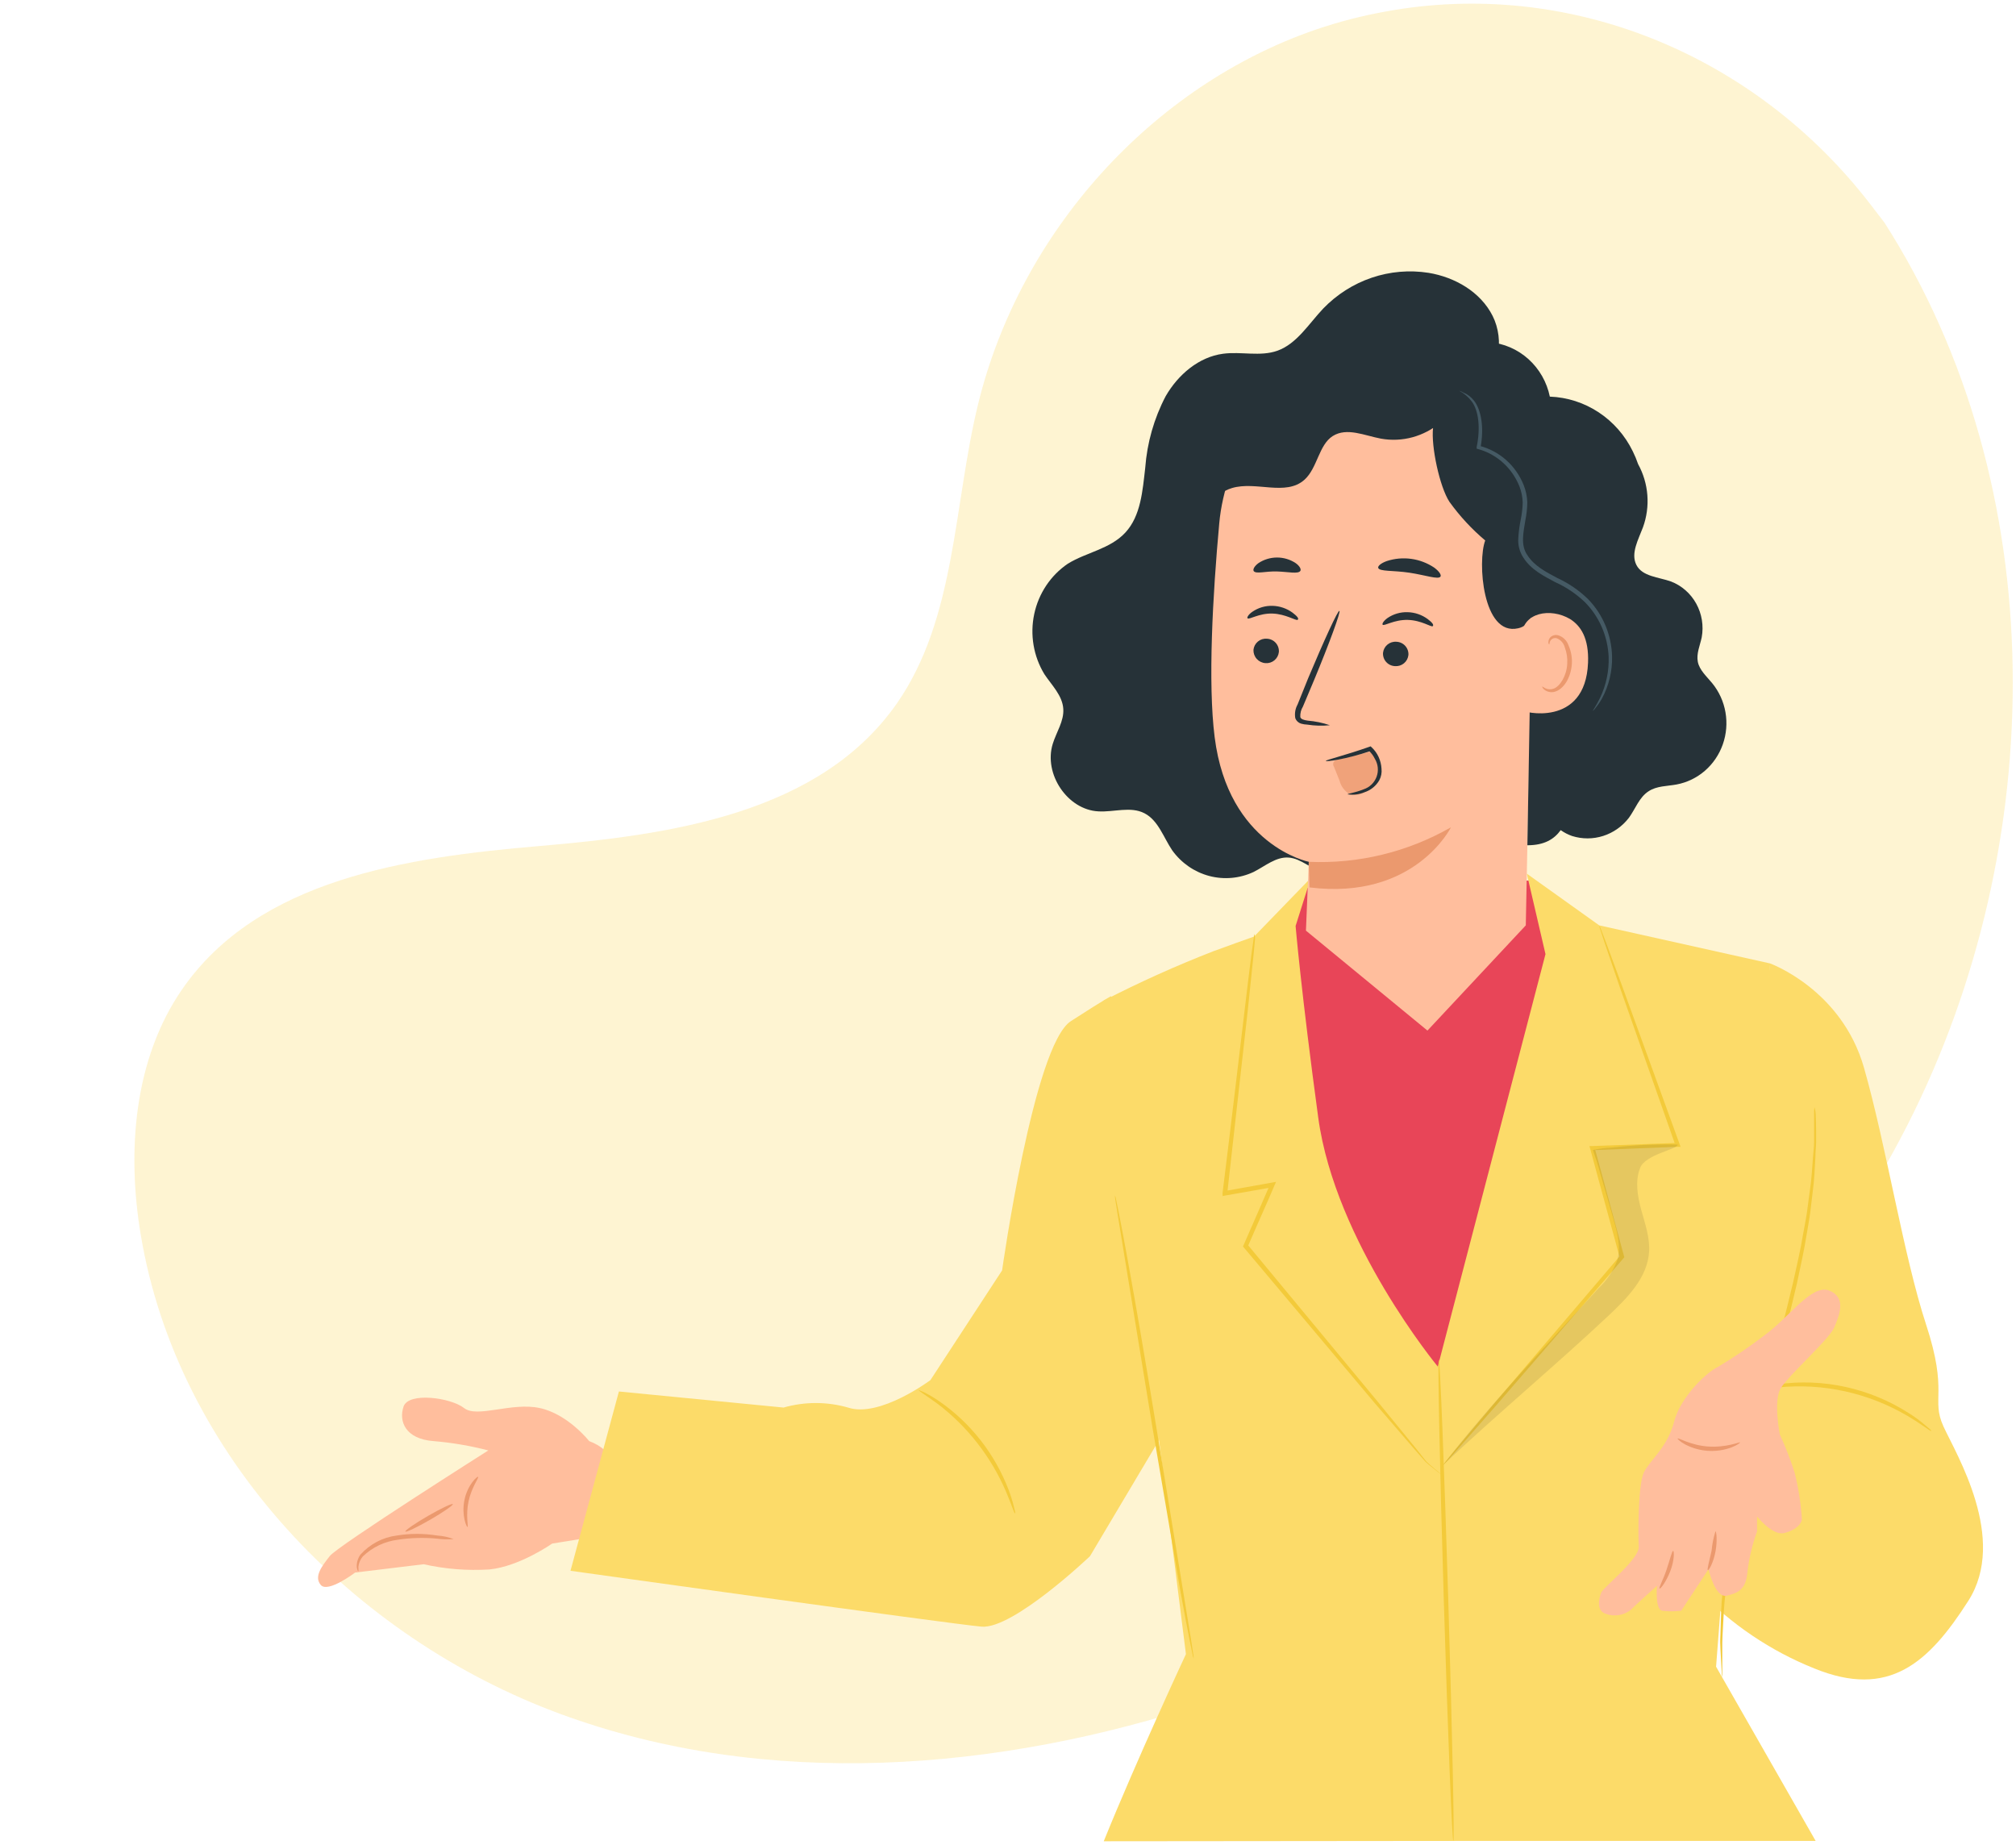 <svg width="542" height="496" viewBox="0 0 542 496" fill="none" xmlns="http://www.w3.org/2000/svg">
<path d="M506.637 59.861L502.949 55.06C471.905 14.646 421.858 -5.985 372.475 3.106C366.134 4.247 359.885 5.866 353.776 7.949C309.682 23.114 274.26 62.381 262.963 108.643C256.321 135.845 257.039 166.177 241.185 189.032C220.471 218.769 180.422 224.433 144.973 227.463C109.523 230.493 69.392 236.271 48.884 266.107C36.041 284.784 34.066 309.409 37.836 331.953C47.766 391.596 95.133 440.365 150.676 460.812C206.219 481.26 268.363 476.304 324.527 457.739C403.202 431.783 474.667 377.535 512.879 302.343C551.09 227.151 552.002 130.748 506.637 59.861Z" fill="#FCDB69" fill-opacity="0.3"/>
<path d="M158.407 387.455C158.407 387.455 152.705 380.192 145.108 378.558C137.511 376.924 128.286 381.336 124.762 378.558C121.238 375.78 109.834 374.164 108.489 378.176C107.143 382.189 109.038 386.91 116.617 387.455C121.563 387.87 126.468 388.708 131.278 389.96C131.278 389.96 90.852 415.562 88.674 418.34C86.496 421.118 84.335 423.896 86.248 426.13C88.16 428.363 95.474 422.789 95.474 422.789L113.907 420.555C119.718 421.859 125.678 422.329 131.615 421.953C139.76 421.118 148.437 414.999 148.437 414.999L167.42 411.931C167.42 411.931 171.422 392.194 158.407 387.455Z" fill="#FFBE9D"/>
<path d="M96.341 422.461C96.43 422.461 96.341 422.007 96.341 421.263C96.454 420.212 96.88 419.223 97.563 418.43C100.129 415.983 103.382 414.426 106.86 413.982C110.376 413.44 113.943 413.336 117.484 413.673C118.968 413.884 120.471 413.927 121.964 413.8C120.555 413.258 119.075 412.933 117.573 412.838C113.959 412.249 110.278 412.249 106.665 412.838C102.942 413.307 99.499 415.107 96.943 417.922C96.225 418.882 95.861 420.072 95.916 421.281C96.005 422.098 96.27 422.498 96.341 422.461Z" fill="#EB996E"/>
<path d="M108.984 411.767C109.126 412.039 112.119 410.623 115.643 408.59C119.166 406.556 121.893 404.668 121.734 404.395C121.575 404.123 118.6 405.521 115.076 407.555C111.552 409.588 108.825 411.477 108.984 411.767Z" fill="#EB996E"/>
<path d="M128.534 397.06C128.374 396.806 125.718 399.13 124.868 403.27C124.018 407.409 125.452 410.641 125.7 410.533C125.948 410.424 125.169 407.319 125.984 403.578C126.798 399.838 128.799 397.296 128.534 397.06Z" fill="#EB996E"/>
<path d="M474.93 260.354L416.513 246.283L411.006 236.732L352.411 237.694L338.794 252.638L299.749 272.284L332.526 413.383L442.508 419.176L474.93 260.354Z" fill="#E84558"/>
<path d="M166.393 374.109L210.662 378.43C216.332 376.809 222.327 376.809 227.997 378.43C236.497 381.263 250.15 371.041 250.15 371.041L269.415 341.553C269.415 341.553 277.915 280.999 287.885 274.553C297.854 268.107 298.722 267.835 298.722 267.835L316.252 379.357L293.037 418.395C293.037 418.395 272.373 438.077 263.891 437.332C255.409 436.588 153.377 422.316 153.377 422.316L166.393 374.109Z" fill="#FCDB69"/>
<path d="M429.953 248.788L410.474 234.88L415.503 256.523L385.595 371.077C385.595 371.077 388.482 456.852 387.366 494.946H488.14L461.366 448.1L475.904 259.029L429.953 248.788Z" fill="#FCDB69"/>
<path d="M391.014 494.946L386.534 367.391C386.534 367.391 358.981 334.055 354.412 300.5C349.843 266.946 348.321 248.952 348.321 248.952L352.411 236.042L337.147 251.802C337.147 251.802 328.098 255.016 326.168 255.761C316.145 259.663 306.322 264.087 296.738 269.015L318.837 444.723C318.837 444.723 305.769 472.739 296.738 495.036L391.014 494.946Z" fill="#FCDB69"/>
<path d="M317.332 427.727C318.359 433.356 319.209 437.895 319.847 441.036L320.591 444.668C320.656 445.095 320.763 445.515 320.909 445.921C320.92 445.487 320.878 445.054 320.785 444.631C320.644 443.687 320.467 442.489 320.236 441C319.705 437.714 318.961 433.174 318.058 427.636C316.199 416.234 313.649 400.709 310.851 383.569C308.054 366.428 305.38 350.795 303.326 339.538C302.316 333.927 301.449 329.37 300.829 326.247C300.528 324.758 300.28 323.577 300.085 322.615C300.014 322.195 299.908 321.782 299.766 321.38C299.754 321.807 299.79 322.233 299.873 322.651C300.032 323.596 300.209 324.812 300.439 326.283C300.97 329.569 301.714 334.09 302.617 339.628C304.477 351.031 307.009 366.555 309.824 383.696" fill="#F3CA3A"/>
<path d="M387.933 393.919C388.304 393.613 388.648 393.272 388.96 392.902L391.74 389.815L401.939 378.213L436.487 338.267L436.699 338.013L436.611 337.704L431.122 317.423C430.283 314.396 429.469 311.406 428.678 308.453L428.129 309.234L451.043 308.326H451.822L451.556 307.581L436.186 265.293C434.291 260.191 432.786 256.087 431.688 253.146L430.449 249.932C430.319 249.553 430.152 249.188 429.953 248.843C430.01 249.243 430.117 249.633 430.272 250.005C430.543 250.84 430.897 251.93 431.334 253.273C432.361 256.251 433.778 260.391 435.531 265.547L450.494 308.072L450.989 307.291L428.076 308.126H427.314L427.527 308.87C428.33 311.812 429.138 314.802 429.953 317.84C431.865 324.831 433.707 331.64 435.478 338.122L435.601 337.559L401.373 377.723L391.421 389.561C390.341 390.905 389.455 391.958 388.8 392.775C388.48 393.13 388.19 393.513 387.933 393.919Z" fill="#F3CA3A"/>
<path d="M390.73 494.964C391.049 494.964 390.447 465.912 389.367 430.215C388.287 394.518 387.153 365.485 386.817 365.503C386.48 365.521 387.083 394.554 388.163 430.252C389.243 465.949 390.394 494.964 390.73 494.964Z" fill="#F3CA3A"/>
<path d="M337.289 251.076C337.159 251.513 337.075 251.963 337.041 252.419C336.899 253.418 336.704 254.725 336.474 256.341C336.032 259.973 335.394 264.821 334.703 270.867C333.181 283.432 331.162 300.845 328.683 320.745V321.562L329.462 321.417L342.158 319.183L341.503 318.312C340.742 320.128 339.91 321.943 339.095 323.868L334.332 334.762L334.172 335.125L334.42 335.416L369.623 377.268L380.248 389.597L383.134 392.883C383.807 393.628 388.181 397.005 388.198 396.969C388.216 396.932 383.913 393.537 383.311 392.738L380.584 389.306L370.313 376.742C361.46 366.029 349.224 351.322 335.412 334.617V335.252C336.952 331.766 338.546 327.99 340.193 324.358C341.007 322.542 341.84 320.563 342.601 318.802L343.062 317.749L341.964 317.949L329.267 320.218L329.94 320.872C332.171 300.899 334.137 283.523 335.536 270.958C336.173 264.821 336.687 259.864 337.059 256.305C337.218 254.689 337.324 253.382 337.413 252.383C337.414 251.944 337.373 251.506 337.289 251.076Z" fill="#F3CA3A"/>
<g opacity="0.3">
<path opacity="0.3" d="M451.025 307.817C450.635 309.106 442.401 310.396 440.967 313.954C439.533 317.513 440.241 321.58 441.25 325.284C442.26 328.989 443.605 332.747 443.357 336.596C442.897 343.496 437.585 348.871 432.627 353.555C418.744 366.628 401.815 380.791 387.933 393.919C400.222 377.85 416.265 361.236 429.847 346.256C432.025 344.207 433.715 341.673 434.787 338.848C435.867 335.216 434.787 331.331 433.76 327.699C432.367 322.857 430.974 318.016 429.581 313.174C429.227 311.939 428.448 309.851 428.253 309.179C429.955 308.81 431.685 308.591 433.423 308.525C439.266 307.854 445.147 307.587 451.025 307.726" fill="black"/>
</g>
<path d="M475.886 259.029C475.886 259.029 495.117 265.965 501.138 287.082C507.158 308.199 511.762 337.613 517.818 356.079C523.874 374.545 519.093 376.052 522.493 383.496C525.893 390.941 539.864 413.674 529.169 430.415C518.473 447.156 507.813 456.743 487.786 448.572C476.058 443.885 465.426 436.715 456.585 427.528L475.886 259.029Z" fill="#FCDB69"/>
<path d="M487.821 297.686C487.74 298.208 487.705 298.736 487.715 299.265C487.715 300.409 487.715 301.916 487.715 303.805C487.715 304.803 487.715 305.893 487.715 307.091C487.715 308.289 487.538 309.579 487.432 310.977C487.201 313.755 487.078 316.95 486.529 320.437C486.298 322.252 486.051 324.068 485.803 325.884C485.555 327.699 485.112 329.751 484.758 331.803C484.103 335.888 483.076 340.192 482.084 344.749C479.959 353.828 477.285 363.723 474.417 374.109C471.548 384.495 468.98 394.463 466.979 403.597C466.076 408.19 465.209 412.53 464.553 416.652C464.252 418.721 463.898 420.701 463.668 422.607C463.438 424.514 463.296 426.366 463.119 428.145C462.694 431.649 462.694 434.863 462.588 437.659C462.588 439.076 462.464 440.365 462.482 441.581C462.499 442.798 462.588 443.869 462.623 444.868C462.73 446.684 462.8 448.263 462.871 449.407C462.879 449.937 462.933 450.466 463.031 450.987C463.073 450.455 463.073 449.921 463.031 449.389C463.031 448.245 463.031 446.738 463.031 444.85C463.031 443.851 463.031 442.762 463.031 441.581C463.031 440.401 463.155 439.076 463.208 437.678C463.385 434.9 463.438 431.704 463.934 428.218C464.128 426.402 464.341 424.586 464.553 422.771C464.766 420.955 465.173 418.903 465.492 416.851C466.094 412.766 467.068 408.445 468.006 403.869C470.061 394.79 472.664 384.858 475.514 374.472C478.365 364.086 481.022 354.154 483.111 345.04C484.067 340.464 485.059 336.124 485.696 332.003C486.033 329.951 486.422 327.99 486.67 326.065C486.918 324.141 487.113 322.325 487.325 320.618C487.821 317.114 487.892 313.9 488.069 311.104C488.069 309.706 488.246 308.398 488.264 307.2C488.282 306.002 488.264 304.894 488.264 303.895C488.264 302.08 488.175 300.5 488.14 299.356C488.094 298.789 487.987 298.229 487.821 297.686Z" fill="#F3CA3A"/>
<path d="M470.521 374.036C470.521 374.254 473.372 373.492 477.994 373.02C490.083 371.791 502.246 374.457 512.789 380.646C516.809 383.024 519.058 384.894 519.181 384.713C519.305 384.531 518.721 384.15 517.712 383.278C516.295 382.044 514.785 380.927 513.196 379.938C502.671 373.205 490.179 370.462 477.887 372.184C476.044 372.434 474.221 372.822 472.433 373.346C471.766 373.477 471.121 373.71 470.521 374.036Z" fill="#F3CA3A"/>
<path d="M246.998 373.783C246.998 373.964 248.981 375.162 252.062 377.414C260.088 383.513 266.428 391.647 270.46 401.018C272.001 404.65 272.691 406.938 272.869 406.883C273.046 406.829 272.868 406.266 272.603 405.176C272.237 403.653 271.775 402.155 271.222 400.692C267.514 390.941 260.99 382.585 252.522 376.742C251.256 375.862 249.93 375.073 248.556 374.382C247.582 373.946 247.033 373.71 246.998 373.783Z" fill="#F3CA3A"/>
<path d="M397.087 104.475C403.108 100.553 404.56 91.456 401.302 84.956C398.044 78.455 391.12 74.515 384.072 73.353C378.946 72.547 373.706 72.997 368.781 74.666C363.857 76.336 359.388 79.177 355.74 82.958C351.862 87.062 348.657 92.418 343.451 94.288C338.812 95.941 333.694 94.452 328.825 95.106C322.308 95.959 316.73 100.716 313.384 106.526C310.266 112.48 308.396 119.035 307.894 125.773C307.186 131.928 306.708 138.665 302.582 143.149C298.456 147.634 292.117 148.451 287.088 151.556C282.469 154.689 279.226 159.547 278.049 165.095C276.871 170.644 277.853 176.444 280.784 181.261C282.767 184.239 285.636 186.981 285.866 190.594C286.078 193.881 284.007 196.822 283.033 199.982C280.518 208.08 286.999 217.721 295.286 218.139C299.465 218.393 303.945 216.722 307.682 218.647C311.418 220.572 312.799 225.147 315.172 228.652C317.62 232.038 321.128 234.459 325.109 235.51C329.09 236.561 333.302 236.178 337.041 234.426C340.104 232.882 343.008 230.322 346.426 230.558C349.843 230.794 352.535 233.79 355.882 234.444C360.273 235.315 364.452 231.993 367.055 228.27C369.658 224.548 371.5 220.154 374.829 217.122C379.22 213.127 385.453 212.129 390.907 210.186C397.044 208.017 402.655 204.522 407.36 199.938C412.066 195.354 415.756 189.787 418.182 183.613C420.608 177.44 421.713 170.805 421.422 164.156C421.131 157.507 419.451 151 416.495 145.074" fill="#263238"/>
<path d="M410.209 248.788L411.076 204.738L419.24 130.421C419.359 127.862 418.537 125.351 416.937 123.384C415.337 121.417 413.075 120.137 410.598 119.799L358.095 104.565C341.22 102.223 329.356 123.285 327.797 140.68C326.027 160.017 324.716 183.676 326.558 198.184C330.241 227.38 351.862 231.702 351.862 231.702L351.101 250.204L383.771 277.077L410.209 248.788Z" fill="#FFBE9D"/>
<path d="M351.862 231.702C365.198 232.298 378.433 229.086 390.093 222.424C390.093 222.424 380.336 242.124 352.057 238.584L351.862 231.702Z" fill="#EB996E"/>
<path d="M308.709 134.561C309.879 130.116 312.521 126.226 316.181 123.558C318.345 122.419 320.449 121.164 322.485 119.799C326.576 116.404 327.532 110.521 330.046 105.782C331.711 102.738 334.059 100.145 336.894 98.216C339.73 96.287 342.973 95.078 346.355 94.688C351.968 94.107 357.759 95.832 363.23 94.416C367.268 93.362 370.809 90.675 374.9 89.876C382.886 88.333 390.305 94.198 396.149 100.044C396.149 105.909 391.616 109.813 387.295 113.571C385.088 115.446 382.511 116.807 379.741 117.559C376.971 118.312 374.074 118.438 371.252 117.929C366.878 117.112 362.115 114.842 358.325 117.221C354.536 119.6 354.2 125.864 350.676 129.005C345.647 133.472 337.643 129.277 331.197 131.22C326.257 132.727 323.176 137.557 319.9 141.624C316.624 145.691 311.719 149.559 306.779 148.052C306.913 143.494 307.561 138.967 308.709 134.561Z" fill="#263238"/>
<path d="M368.578 109.813C372.12 108.76 379.486 106.399 381.398 103.204C385.56 96.304 392.908 91.583 400.416 92.001C404.303 92.314 407.987 93.909 410.917 96.547C413.847 99.185 415.866 102.724 416.672 106.635C421.339 106.805 425.874 108.263 429.801 110.854C433.728 113.446 436.9 117.076 438.984 121.361C439.531 122.464 440.004 123.605 440.4 124.775C441.813 127.338 442.662 130.188 442.889 133.123C443.115 136.059 442.713 139.01 441.71 141.77C440.471 145.074 438.364 148.76 439.94 151.883C441.516 155.006 445.907 155.152 449.236 156.332C452.116 157.439 454.523 159.551 456.035 162.297C457.547 165.043 458.068 168.247 457.506 171.348C457.045 173.545 456.018 175.742 456.461 177.957C456.904 180.172 458.851 181.879 460.321 183.676C462.16 185.921 463.391 188.622 463.892 191.508C464.393 194.394 464.146 197.364 463.176 200.122C462.206 202.879 460.547 205.327 458.365 207.221C456.183 209.115 453.554 210.387 450.741 210.912C448.209 211.384 445.429 211.275 443.233 212.728C440.719 214.326 439.692 217.449 437.921 219.882C436.152 222.178 433.749 223.872 431.025 224.743C428.302 225.615 425.385 225.623 422.657 224.766C421.569 224.388 420.539 223.856 419.594 223.187C417.823 225.62 415.22 227.254 410.634 227.254L411.696 165.991C411.376 166.733 410.887 167.385 410.271 167.894C409.655 168.402 408.929 168.752 408.155 168.915C398.575 171.13 397.176 150.866 399.301 145.31C395.69 142.268 392.461 138.78 389.685 134.924C387.047 130.912 384.71 119.981 385.276 115.06C381.788 115.26 367.055 110.285 368.578 109.813Z" fill="#263238"/>
<path d="M409.111 170.876C409.412 164.648 416.831 163.322 422.108 166.427C424.995 168.243 427.208 171.584 426.943 178.193C426.234 195.824 409.111 191.466 409.111 190.903C409.111 190.34 408.757 178.139 409.111 170.876Z" fill="#FFBE9D"/>
<path d="M414.618 184.53C414.618 184.53 414.919 184.766 415.415 185.02C416.111 185.366 416.912 185.418 417.646 185.165C419.417 184.566 421.187 181.661 421.347 178.483C421.448 176.975 421.225 175.462 420.692 174.053C420.546 173.498 420.275 172.987 419.899 172.561C419.524 172.135 419.055 171.806 418.531 171.602C418.194 171.506 417.834 171.531 417.512 171.673C417.19 171.815 416.925 172.065 416.761 172.382C416.513 172.855 416.619 173.218 416.513 173.236C416.406 173.254 416.158 172.927 416.336 172.201C416.444 171.771 416.694 171.392 417.044 171.13C417.535 170.784 418.138 170.647 418.726 170.748C419.426 170.922 420.07 171.277 420.597 171.779C421.124 172.281 421.517 172.914 421.736 173.617C422.417 175.171 422.709 176.875 422.586 178.574C422.338 182.115 420.426 185.365 417.912 186C417.443 186.117 416.956 186.126 416.484 186.026C416.012 185.925 415.568 185.718 415.185 185.419C414.618 184.965 414.618 184.566 414.618 184.53Z" fill="#EB996E"/>
<path d="M392.306 105.056C393.645 105.762 394.813 106.767 395.724 107.997C397.495 110.412 398.079 115.006 396.999 120.199V120.635L397.424 120.743C399.894 121.427 402.178 122.685 404.098 124.42C406.017 126.155 407.52 128.32 408.491 130.748C409.025 132.12 409.325 133.575 409.376 135.051C409.341 136.62 409.163 138.183 408.845 139.718C408.504 141.369 408.285 143.044 408.19 144.729C408.064 146.568 408.544 148.397 409.554 149.922C411.696 153.263 415.131 154.897 418.071 156.495C421.007 157.81 423.706 159.62 426.057 161.851C429.951 165.763 432.249 171.047 432.485 176.631C432.603 180.398 431.825 184.137 430.218 187.526C429.067 189.922 428.111 191.157 428.217 191.157C428.494 190.927 428.739 190.658 428.943 190.358C429.605 189.54 430.197 188.665 430.714 187.744C432.542 184.337 433.47 180.5 433.406 176.613C433.288 170.762 430.965 165.186 426.925 161.052C424.508 158.71 421.725 156.801 418.691 155.406C415.734 153.826 412.493 152.192 410.634 149.25C408.739 146.581 409.589 143.077 410.085 139.917C410.413 138.31 410.591 136.675 410.616 135.033C410.551 133.417 410.21 131.825 409.607 130.33C408.563 127.75 406.943 125.457 404.876 123.637C402.809 121.817 400.353 120.521 397.707 119.854L398.026 120.398C399.053 114.951 398.238 110.194 396.255 107.688C395.491 106.72 394.497 105.97 393.369 105.51C393.037 105.309 392.679 105.156 392.306 105.056Z" fill="#455A64"/>
<path d="M474.186 359.147C470.256 362.151 466.165 364.928 461.933 367.463C459.17 368.68 451.839 375.362 450.069 382.261C448.298 389.161 443.534 392.611 441.959 395.843C440.383 399.075 440.382 412.475 440.577 415.816C440.772 419.157 431.086 426.71 430.484 428.181C429.882 429.652 429.103 433.047 431.67 433.864C432.785 434.287 433.986 434.416 435.162 434.238C436.338 434.06 437.451 433.582 438.399 432.847C439.78 431.431 445.482 426.347 445.482 426.347C445.482 426.347 444.898 432.648 446.864 433.047C448.569 433.265 450.294 433.265 451.999 433.047L459.33 421.899C459.33 421.899 461.1 429.797 464.27 428.998C467.44 428.199 469.405 427.364 469.813 422.498C470.258 418.824 471.119 415.217 472.38 411.749V407.7C472.38 407.7 476.524 412.965 479.693 412.166C482.863 411.367 484.244 409.733 484.439 408.535C484.179 404.243 483.514 399.986 482.456 395.825C481.348 392.366 480.029 388.982 478.507 385.693C478.507 385.693 476.736 376.76 478.702 373.328C480.667 369.896 491.752 360.146 493.134 356.896C494.515 353.646 496.498 348.779 491.752 346.964C487.007 345.148 481.022 354.263 474.186 359.147Z" fill="#FFBE9D"/>
<path d="M451.007 386.765C451.007 386.874 451.662 387.6 453.114 388.381C455.022 389.363 457.105 389.937 459.236 390.068C461.366 390.199 463.501 389.885 465.51 389.143C467.05 388.544 467.865 387.909 467.812 387.782C467.758 387.654 464.04 389.234 459.259 388.907C454.478 388.58 451.166 386.438 451.007 386.765Z" fill="#EB996E"/>
<path d="M446.173 427.074C446.439 427.255 447.944 425.258 449.059 422.407C450.175 419.556 450.122 416.96 449.821 416.96C449.52 416.96 448.971 419.266 448.05 422.026C447.129 424.786 445.907 426.892 446.173 427.074Z" fill="#EB996E"/>
<path d="M459.153 422.135C459.418 422.28 460.658 420.12 461.207 417.142C461.756 414.164 461.437 411.695 461.207 411.695C460.67 413.386 460.319 415.134 460.162 416.906C459.542 419.738 458.887 422.008 459.153 422.135Z" fill="#EB996E"/>
<path d="M336.993 174.72C336.96 175.616 337.277 176.489 337.878 177.154C338.478 177.82 339.313 178.226 340.207 178.286C341.083 178.361 341.953 178.089 342.629 177.528C343.306 176.968 343.735 176.163 343.824 175.289C343.854 174.844 343.794 174.397 343.648 173.975C343.502 173.553 343.274 173.165 342.976 172.833C342.678 172.5 342.317 172.231 341.913 172.04C341.51 171.85 341.072 171.742 340.626 171.723C339.748 171.643 338.874 171.913 338.193 172.474C337.513 173.036 337.082 173.843 336.993 174.72Z" fill="#263238"/>
<path d="M335.402 166.231C335.82 166.683 338.483 164.841 342.099 164.958C345.716 165.075 348.462 166.984 348.881 166.632C349.3 166.281 348.663 165.611 347.508 164.724C345.936 163.571 344.048 162.928 342.099 162.882C340.179 162.827 338.291 163.384 336.708 164.472C335.603 165.226 335.201 166.013 335.402 166.231Z" fill="#263238"/>
<path d="M371.821 175.54C371.794 175.985 371.857 176.431 372.004 176.852C372.152 177.273 372.383 177.66 372.682 177.991C372.982 178.322 373.344 178.589 373.748 178.778C374.153 178.967 374.591 179.073 375.037 179.09C375.912 179.164 376.782 178.892 377.458 178.331C378.135 177.771 378.564 176.967 378.653 176.092C378.68 175.648 378.619 175.203 378.472 174.783C378.325 174.364 378.096 173.977 377.799 173.647C377.501 173.316 377.14 173.048 376.738 172.859C376.336 172.669 375.9 172.562 375.455 172.542C374.577 172.463 373.703 172.733 373.022 173.294C372.342 173.855 371.91 174.662 371.821 175.54Z" fill="#263238"/>
<path d="M371.721 167.955C372.14 168.407 374.802 166.565 378.502 166.666C382.203 166.766 384.849 168.708 385.2 168.34C385.552 167.972 384.999 167.319 383.827 166.431C382.26 165.281 380.379 164.638 378.435 164.589C376.511 164.527 374.617 165.078 373.027 166.163C371.939 166.95 371.52 167.737 371.721 167.955Z" fill="#263238"/>
<path d="M357.539 194.981C355.604 194.326 353.596 193.91 351.561 193.742C350.623 193.608 349.719 193.39 349.585 192.754C349.531 191.777 349.776 190.808 350.288 189.974L353.285 182.858C357.455 172.811 360.502 164.439 360.1 164.238C359.699 164.037 355.981 172.141 351.728 182.272C350.723 184.767 349.752 187.145 348.848 189.422C348.223 190.548 348.01 191.856 348.245 193.122C348.377 193.458 348.582 193.761 348.845 194.007C349.109 194.254 349.425 194.438 349.769 194.546C350.314 194.706 350.876 194.796 351.444 194.814C353.459 195.133 355.508 195.189 357.539 194.981Z" fill="#263238"/>
<path d="M370.532 152.684C370.867 153.689 374.567 153.32 378.904 153.973C383.241 154.626 386.707 155.899 387.276 155.011C387.544 154.593 386.958 153.622 385.602 152.617C383.75 151.371 381.638 150.563 379.427 150.256C377.216 149.948 374.964 150.149 372.843 150.842C371.218 151.428 370.381 152.198 370.532 152.684Z" fill="#263238"/>
<path d="M337.06 153.538C337.696 154.392 340.258 153.538 343.322 153.639C346.386 153.739 348.965 154.375 349.585 153.505C349.869 153.086 349.484 152.232 348.362 151.411C346.874 150.42 345.127 149.891 343.339 149.891C341.551 149.891 339.803 150.42 338.315 151.411C337.177 152.265 336.792 153.119 337.06 153.538Z" fill="#263238"/>
<path d="M369.109 202.566C369.796 203.466 370.255 204.519 370.447 205.635C370.64 206.751 370.56 207.896 370.215 208.975C369.87 210.053 369.269 211.032 368.464 211.829C367.66 212.626 366.674 213.216 365.593 213.55C364.735 213.842 363.805 213.842 362.947 213.55C362.253 213.162 361.646 212.637 361.162 212.007C360.679 211.376 360.329 210.653 360.134 209.883C359.631 208.661 359.146 207.422 358.66 206.199C358.52 206.011 358.437 205.787 358.42 205.553C358.402 205.319 358.452 205.085 358.562 204.878C358.673 204.671 358.84 204.499 359.044 204.383C359.248 204.268 359.481 204.212 359.715 204.223L368.824 202.013" fill="#F0A27A"/>
<path d="M362.311 213.567C363.847 213.784 365.413 213.587 366.848 212.997C368.525 212.457 369.94 211.31 370.817 209.783C371.327 208.835 371.537 207.755 371.42 206.685C371.359 205.584 371.092 204.505 370.633 203.503C370.184 202.523 369.547 201.641 368.757 200.908L368.489 200.657L368.171 200.774C361.557 203.118 356.45 204.29 356.45 204.575C356.45 204.86 361.825 204.156 368.54 201.896L367.954 201.762C368.647 202.399 369.215 203.16 369.628 204.006C370.063 204.724 370.331 205.53 370.412 206.366C370.493 207.202 370.385 208.045 370.095 208.833C369.806 209.621 369.342 210.334 368.74 210.919C368.137 211.503 367.411 211.945 366.614 212.21C364.052 213.232 362.26 213.349 362.311 213.567Z" fill="#263238"/>
</svg>
